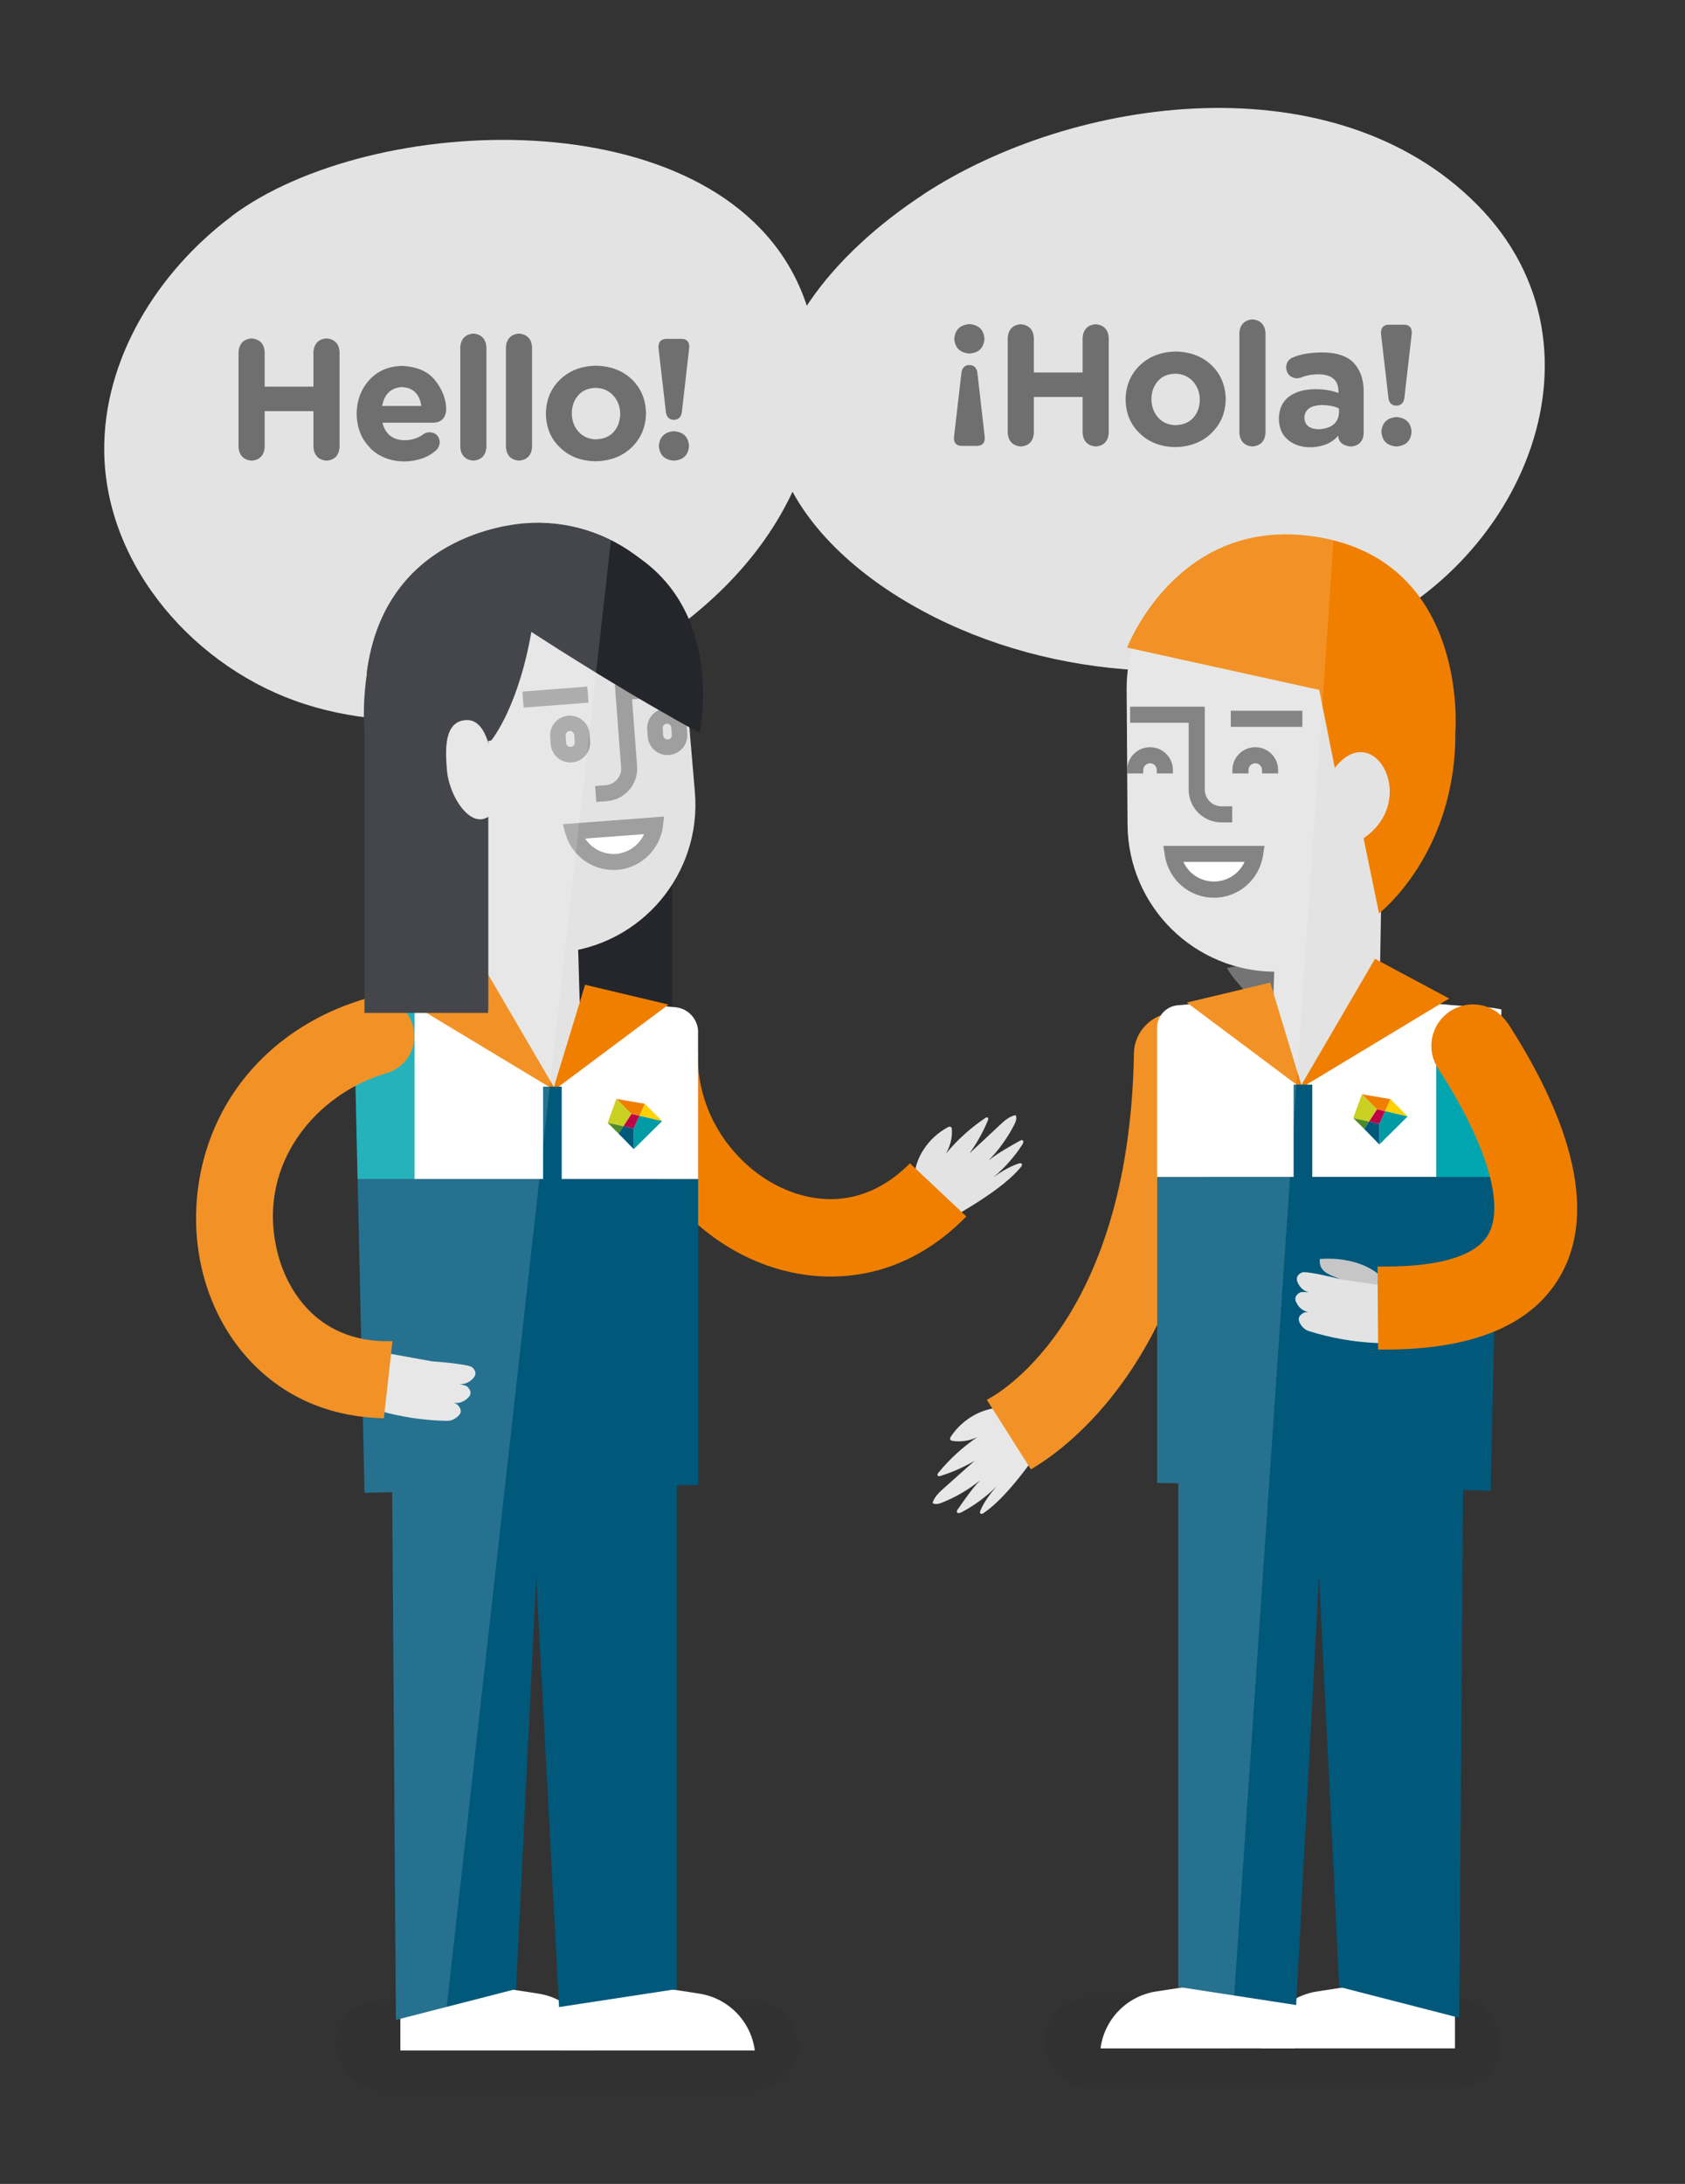 <?xml version="1.0" encoding="UTF-8"?>
<svg id="Capa_1" data-name="Capa 1" xmlns="http://www.w3.org/2000/svg" viewBox="0 0 166.49 215.76">
  <rect x="0" y="0" width="166.49" height="215.76" fill="#333333" stroke="none"/>
  <defs>
    <style>
      .cls-1 {
        fill: #25262b;
      }

      .cls-2 {
        fill: #ffd100;
      }

      .cls-3 {
        fill: #e3e3e3;
      }

      .cls-4 {
        fill: #ffcf02;
      }

      .cls-5 {
        opacity: .15;
      }

      .cls-5, .cls-6 {
        fill: #fff;
      }

      .cls-7 {
        fill: #e52829;
      }

      .cls-8 {
        fill: #00a5af;
      }

      .cls-9 {
        fill: #d8d8d8;
      }

      .cls-10 {
        fill: #1d1d1b;
      }

      .cls-11 {
        fill: #c6c6c6;
      }

      .cls-12 {
        fill: #4d8a2d;
      }

      .cls-13 {
        fill: #f07f00;
      }

      .cls-14 {
        fill: #009ba4;
      }

      .cls-15 {
        fill: #706f6f;
      }

      .cls-16 {
        fill: #bd0346;
      }

      .cls-17 {
        opacity: .2;
      }

      .cls-18 {
        opacity: .1;
      }

      .cls-19 {
        fill: #c9d022;
      }

      .cls-20 {
        fill: #9f9f9f;
      }

      .cls-21 {
        fill: #00587b;
      }
    </style>
  </defs>
  <g>
    <path class="cls-3" d="M22.9,21.36c-7.34,5.5-12.73,14.14-12.6,23.3.16,11.35,9.06,21.48,19.87,24.92,10.81,3.44,22.92.92,32.68-4.87,6.32-3.75,11.93-8.96,15.18-15.55,3.25-6.59,3.9-14.64.76-21.29-8.6-18.22-42.12-16.84-55.9-6.52Z"/>
    <path class="cls-15" d="M23.57,44.21v-9.48c.08-.79.51-1.23,1.29-1.3.79.08,1.22.51,1.29,1.3v3.47h4.82v-3.47c.08-.79.51-1.23,1.29-1.3.79.08,1.22.51,1.29,1.3v9.48c-.07.8-.5,1.24-1.29,1.3-.78-.07-1.21-.5-1.29-1.3v-3.59h-4.82v3.59c-.07.8-.5,1.24-1.29,1.3-.78-.07-1.21-.5-1.29-1.3v-.02.02Z"/>
    <path class="cls-15" d="M36.59,44.26c-.87-.85-1.32-1.97-1.35-3.37v-.03c.02-1.31.44-2.42,1.25-3.32.82-.89,1.89-1.36,3.24-1.39,1.5.07,2.6.56,3.3,1.47.71.93,1.06,1.88,1.06,2.88-.07.79-.47,1.21-1.21,1.26h-5.09c.29,1.15,1.02,1.72,2.21,1.73.69,0,1.31-.2,1.83-.59.13-.11.34-.18.61-.2.63.04.96.38,1.01.99-.02.34-.14.6-.35.78-.78.72-1.83,1.09-3.14,1.12-1.39-.02-2.52-.46-3.39-1.32ZM37.76,40.11h3.87c-.17-1.18-.8-1.8-1.9-1.87-1.09.06-1.75.68-1.97,1.87v-.02.02Z"/>
    <path class="cls-15" d="M45.48,44.22v-9.98c.08-.78.51-1.21,1.29-1.29.78.08,1.21.51,1.29,1.29v9.98c-.08.79-.51,1.22-1.29,1.29-.78-.07-1.21-.5-1.29-1.29v-.02.02Z"/>
    <path class="cls-15" d="M49.99,44.22v-9.98c.08-.78.51-1.21,1.29-1.29.78.08,1.21.51,1.29,1.29v9.98c-.08.79-.51,1.22-1.29,1.29-.78-.07-1.21-.5-1.29-1.29v-.02.02Z"/>
    <path class="cls-15" d="M55.34,44.22c-.92-.87-1.38-1.98-1.4-3.34v-.03c.02-1.35.49-2.47,1.4-3.35.91-.88,2.1-1.34,3.55-1.37,1.44.03,2.62.48,3.54,1.35.9.87,1.37,1.98,1.4,3.34v.03c-.03,1.36-.51,2.47-1.42,3.35s-2.1,1.34-3.55,1.37c-1.44-.02-2.62-.47-3.52-1.35ZM58.9,43.4c.75-.02,1.33-.27,1.75-.74.41-.47.62-1.06.63-1.77v-.03c-.01-.69-.24-1.29-.68-1.78-.43-.48-1.01-.74-1.74-.76-.75.02-1.33.27-1.73.74-.42.49-.63,1.07-.63,1.77v.03c.01.71.23,1.3.66,1.79.43.48,1.01.74,1.73.76v-.02.02Z"/>
    <path class="cls-15" d="M65.06,34.36c-.02-.54.21-.83.69-.88h1.67c.49.04.71.34.68.88l-.73,6.38c-.08.48-.34.73-.79.74-.45-.01-.71-.26-.78-.74l-.74-6.38ZM65.1,44.04c.08-.88.57-1.36,1.49-1.44.93.08,1.42.56,1.49,1.44v.03c-.07.89-.56,1.37-1.49,1.44-.91-.07-1.41-.54-1.49-1.44v-.05.02Z"/>
  </g>
  <path class="cls-3" d="M91.22,19.22c-8.74,5.73-16.38,14.58-14.77,24.11,1.09,6.45,6.29,11.9,12.36,15.67,12.28,7.63,28.92,9.43,42.82,4.64,18.38-6.33,28.52-29.1,14.32-43.42s-39.86-10.76-54.73-1.01Z"/>
  <path class="cls-15" d="M97.3,43.19c.03.53-.19.81-.68.86h-1.67c-.49-.04-.72-.33-.69-.86l.74-6.39c.07-.47.33-.72.78-.74.45.02.72.27.79.74l.73,6.39ZM97.27,33.49c-.07.89-.56,1.37-1.49,1.44-.91-.07-1.41-.55-1.49-1.44v-.03c.08-.88.57-1.36,1.49-1.44.93.08,1.42.56,1.49,1.44v.03-.02.02Z"/>
  <path class="cls-15" d="M99.57,42.81v-9.48c.08-.79.51-1.23,1.29-1.3.79.08,1.22.51,1.29,1.3v3.47h4.82v-3.47c.08-.79.51-1.23,1.29-1.3.79.08,1.22.51,1.29,1.3v9.48c-.07.8-.5,1.24-1.29,1.3-.78-.07-1.21-.5-1.29-1.3v-3.59h-4.82v3.59c-.07.8-.5,1.24-1.29,1.3-.78-.07-1.21-.5-1.29-1.3v-.02.02Z"/>
  <path class="cls-15" d="M112.62,42.82c-.92-.87-1.38-1.98-1.4-3.34v-.03c.02-1.35.49-2.47,1.4-3.35.91-.88,2.1-1.34,3.55-1.37,1.44.03,2.62.48,3.54,1.35.9.87,1.37,1.98,1.4,3.34v.03c-.03,1.36-.51,2.47-1.42,3.35s-2.1,1.34-3.55,1.37c-1.44-.02-2.62-.47-3.52-1.35ZM116.17,42c.75-.02,1.33-.27,1.75-.74.41-.47.62-1.06.63-1.77v-.03c-.01-.69-.24-1.29-.68-1.78-.43-.48-1.01-.74-1.74-.76-.75.02-1.33.27-1.73.74-.42.49-.63,1.07-.63,1.77v.03c.01.71.23,1.3.66,1.79.43.48,1.01.74,1.73.76v-.02.02Z"/>
  <path class="cls-15" d="M122.46,42.82v-9.98c.08-.78.51-1.21,1.29-1.29.78.08,1.21.51,1.29,1.29v9.98c-.08.79-.51,1.22-1.29,1.29-.78-.07-1.21-.5-1.29-1.29v-.02.02Z"/>
  <path class="cls-15" d="M127.29,43.47c-.6-.47-.9-1.16-.93-2.07v-.03c.02-.99.37-1.73,1.04-2.21.66-.48,1.54-.72,2.64-.71.87.01,1.61.14,2.21.38v-.17c-.01-1.1-.66-1.66-1.95-1.68-.69,0-1.28.11-1.77.33l-.38.07c-.66-.06-1.02-.41-1.07-1.07.02-.5.25-.83.69-1.01.78-.32,1.75-.48,2.91-.48,1.4.01,2.42.35,3.07,1.02.67.72,1,1.67.99,2.88v4.16c-.08.76-.5,1.17-1.27,1.24-.79-.09-1.21-.44-1.24-1.06v-.03c-.61.74-1.52,1.12-2.74,1.16-.88,0-1.62-.24-2.21-.71ZM130.28,42.41c1.27-.07,1.94-.6,2.02-1.6v-.46c-.45-.21-1-.32-1.64-.33-1.15.01-1.74.43-1.78,1.25v.03c.05.72.52,1.08,1.4,1.11v-.02.02Z"/>
  <path class="cls-15" d="M136.45,32.96c-.02-.54.21-.83.69-.88h1.67c.49.04.71.34.68.88l-.73,6.38c-.08.48-.34.73-.79.74-.45-.01-.71-.26-.78-.74l-.74-6.38ZM136.49,42.64c.08-.88.57-1.36,1.49-1.44.93.08,1.42.56,1.49,1.44v.03c-.07.89-.56,1.37-1.49,1.44-.91-.07-1.41-.54-1.49-1.44v-.05.02Z"/>
  <g class="cls-18">
    <rect class="cls-10" x="33.18" y="197.57" width="45.69" height="8.98" rx="4.49" ry="4.49"/>
  </g>
  <g class="cls-18">
    <rect class="cls-10" x="103.2" y="197.36" width="45.07" height="8.98" rx="4.49" ry="4.49"/>
  </g>
  <g>
    <path class="cls-3" d="M99.14,139.08c-1.93-.07-3.97,1.04-5.16,2.81-.07.1-.13.23-.09.33.04.09.14.11.23.13.81.13,1.67,0,2.45-.37-1.45.99-2.7,2.13-3.84,3.51-.06.07-.12.16-.1.25.03.12.19.11.31.07,1.16-.36,2.3-.87,3.37-1.5-1.06.94-1.97,1.76-3.02,2.69-.47.42-.97.88-1.15,1.49.28.19.66.07.99-.06,1.32-.53,2.58-1.27,3.72-2.19-.8.83-1.54,1.92-2.21,2.87-.06.08-.12.18-.09.27.04.16.27.11.42.04,1.26-.66,2.45-1.53,3.49-2.56-.62.72-1.18,1.46-1.57,2.33-.05.11-.1.26-.01.34.08.08.22.01.32-.06,2.27-1.53,4.76-5.11,6.37-7.42"/>
    <path class="cls-13" d="M120.16,104.19c.02-1.08-.39-2.11-1.14-2.89-.75-.78-1.77-1.22-2.92-1.24-2.2,0-4.02,1.79-4.06,3.99-.45,26.92-13.93,33.94-14.51,34.23,0,0-.02.01-.02.02l4.35,6.86c3.72-2.16,17.81-12.2,18.29-40.97Z"/>
    <path class="cls-6" d="M117.15,196.3h0l-2.91.45c-2.88.44-5.12,2.73-5.5,5.62h0s8.57,0,8.57,0h10.62-.06v-6.07h-10.73Z"/>
    <path class="cls-6" d="M133.04,196.3h0l-2.91.45c-2.88.44-5.12,2.73-5.5,5.62h0s8.57,0,8.57,0h10.62-.06v-6.07h-10.73Z"/>
    <polygon class="cls-21" points="130.82 146.49 128.07 198.09 116.43 196.3 116.43 132.72 130.82 146.49"/>
    <polygon class="cls-21" points="130.14 151.72 132.33 196.3 144.19 199.35 144.67 132.72 130.14 151.72"/>
    <rect class="cls-21" x="124.18" y="144.33" width="11.43" height="7.15"/>
    <g class="cls-17">
      <path class="cls-6" d="M121.23,95.64c.65,1.18,1.68,1.97,2.19,2.96,1.57-.19,3.29-.19,5.12.01l.73-3.34c-2.93-.32-5.63-.19-8.04.37Z"/>
    </g>
    <polygon class="cls-3" points="136.15 107.65 122.8 108.98 125.71 101.99 126.44 79.2 136.64 79.42 136.15 107.65"/>
    <path class="cls-4" d="M131.18,125.05s0,0,0,0c0,0-.01,0-.02-.01l.03.02Z"/>
    <path class="cls-4" d="M131.15,125.03l-.37-.23s.17.12.37.23Z"/>
    <path class="cls-11" d="M140.34,132.98l.82-6.72-5.6-1.89c-1.86-.84-4.16-1.81-4.58-1.69-.27.08-.59.24-.7.55-.06.17-.04.34,0,.49.13.59.45,1.06.9,1.32.06.04.12.07.2.11-.5-.15-.87-.23-1.02-.18-.27.08-.59.26-.69.57-.06.17-.03.34,0,.49.14.58.49,1.04.95,1.29l-.41-.23c.06.05.29.18.62.36-.22-.03-.39-.04-.48-.01-.28.08-.61.25-.72.56-.06.17-.04.33,0,.48.14.57.48,1.02.95,1.26l-.41-.23c.09.08.58.33,1.24.66,2.47,1.21,5.08,2.09,7.78,2.61l1.15.23Z"/>
    <path class="cls-11" d="M136.38,125.58c-.45-1.77-3.67-1.82-3-4.11,3.74.4,7.74,2.49,7.99,6.64"/>
    <g>
      <path class="cls-6" d="M142.63,99.23c-.2-.02-.44-.05-.7-.07-1.6-.14-4.09-.26-5.47-.35l-7.73,8.72-3.21-8.81c-2.44.13-6.34.34-9.17.6-1.15.11-2.02,1.07-2.02,2.22v14.73h27.6v-12.42h6.33l.09-4.12c-1.71-.39-3.5-.24-5.72-.51Z"/>
      <polygon class="cls-8" points="141.93 103.86 141.93 116.28 147.98 116.28 148.26 103.86 141.93 103.86"/>
      <polygon class="cls-21" points="114.34 116.28 114.34 146.49 147.29 147.28 147.98 116.28 114.34 116.28"/>
    </g>
    <path class="cls-3" d="M141.79,72.01c-.02-2.41-.29-4.62-.77-6.61-1.1-5.8-5.84-10.4-11.9-11.66-1.05-.23-2.15-.37-3.27-.36-8.08.06-14.58,6.65-14.53,14.72l.09,13.38c.06,8.08,6.65,14.58,14.72,14.52,1.13,0,2.22-.15,3.27-.4l-.04-5.26c12.55,3.11,8.99-8.88,10.53-15.46l-.49-1.81c.5-2.1,2.4,1.48,2.38-1.05"/>
    <path class="cls-13" d="M129.19,52.92c-13.03-1.52-17.82,11.06-17.82,11.06l18.98,4.18,1.93,9.66c.02,3.27,2.13,3.45,2.13,3.45l1.85,8.97s7.62-5.9,7.54-17.92c0,0,1.44-17.53-14.61-19.4Z"/>
    <path class="cls-3" d="M133.8,83.36c7.3-3.64,1.62-13.63-2.51-6.61"/>
    <g>
      <path class="cls-6" d="M115.88,84.36c.3,1.99,2,3.53,4.07,3.53s3.78-1.54,4.07-3.53h-8.15Z"/>
      <path class="cls-15" d="M119.95,88.69c-2.45,0-4.49-1.77-4.86-4.21l-.14-.91h9.99l-.14.91c-.37,2.44-2.41,4.21-4.86,4.21ZM116.93,85.15c.53,1.17,1.69,1.94,3.02,1.94s2.49-.78,3.02-1.94h-6.04Z"/>
    </g>
    <path class="cls-15" d="M115.89,76.41h-1.59v-.33c0-.37-.3-.67-.67-.67s-.67.3-.67.67v.33h-1.59v-.33c0-1.25,1.01-2.26,2.26-2.26s2.26,1.01,2.26,2.26v.33Z"/>
    <rect class="cls-15" x="121.61" y="70.22" width="7.07" height="1.59"/>
    <path class="cls-15" d="M126.29,76.41h-1.59v-.33c0-.37-.3-.67-.67-.67s-.67.3-.67.67v.33h-1.59v-.33c0-1.25,1.01-2.26,2.26-2.26s2.26,1.01,2.26,2.26v.33Z"/>
    <path class="cls-15" d="M121.74,81.25h-1.06c-1.78,0-3.23-1.45-3.23-3.23v-6.61h-5.79v-1.59h7.38v8.19c0,.91.74,1.65,1.65,1.65h1.06v1.59Z"/>
    <polygon class="cls-13" points="128.34 107.61 143.19 98.65 135.86 94.73 128.34 107.61"/>
    <polygon class="cls-13" points="128.71 107.61 125.51 97.08 117.27 99.05 128.71 107.61"/>
    <rect class="cls-21" x="127.82" y="107.16" width="1.84" height="39.31"/>
    <g>
      <path class="cls-11" d="M133.48,127.29c-.63-1.38-3.27-.94-3.07-2.91,3.11-.23,6.7.87,7.53,4.23"/>
      <g>
        <path class="cls-11" d="M129.15,127.63s0,0,0,0c0,0-.01,0-.02,0h.03Z"/>
        <path class="cls-11" d="M129.12,127.62l-.34-.13s.16.07.34.13Z"/>
        <path class="cls-3" d="M138.89,132.52l-1.41-5.39-4.86-.71c-1.64-.41-3.67-.86-3.99-.7-.21.1-.45.28-.49.56-.02.15.02.28.07.4.19.46.53.8.94.94.06.02.11.04.18.06-.43-.05-.75-.05-.86,0-.21.11-.44.3-.48.57-.02.15.02.28.08.4.21.45.55.78.97.91l-.37-.13c.06.03.27.11.56.2-.18,0-.32.02-.4.06-.22.11-.46.3-.5.56-.02.14.02.27.07.39.2.44.55.76.97.88l-.37-.13c.09.05.53.18,1.11.35,2.2.62,4.47.94,6.75.97l2.05-.22Z"/>
      </g>
    </g>
    <path class="cls-13" d="M148.97,101.1c-.76-1.17-2.05-1.87-3.44-1.87-.79,0-1.56.23-2.23.66-.92.6-1.55,1.51-1.78,2.58-.23,1.07-.03,2.17.57,3.08,4.75,7.32,6.61,13.44,4.98,16.38-1.16,2.09-4.68,3.2-10.18,3.2-.23,0-.46,0-.78,0,0,0,0,0,0,0l.06,8.2c.25,0,.49,0,.74,0,8.77,0,14.61-2.5,17.34-7.42,4.13-7.44-.59-17.6-5.27-24.82Z"/>
  </g>
  <g>
    <path class="cls-3" d="M100.96,114.98c-.07-.09-.22-.06-.34-.02-.9.31-1.69.8-2.47,1.35,1.13-.94,2.1-2.04,2.87-3.24.09-.14.16-.37,0-.42-.09-.03-.19.02-.28.07-1.01.57-2.16,1.21-3.06,1.93,1.02-1.05,1.87-2.24,2.52-3.5.16-.32.31-.69.15-.98-.63.12-1.13.57-1.59,1.01-1.03.97-1.93,1.8-2.96,2.76.73-1.02,1.33-2.1,1.8-3.22.05-.11.08-.27-.04-.32-.08-.03-.18.02-.25.08-1.48,1.01-2.73,2.15-3.85,3.5.44-.75.65-1.6.59-2.41,0-.09-.02-.19-.11-.24-.1-.05-.23,0-.33.06-1.87,1.02-3.17,2.95-3.27,4.88l2.56,4.69c2.45-1.39,6.24-3.54,7.97-5.66.08-.09.15-.22.09-.31Z"/>
    <path class="cls-13" d="M89.91,114.93c-2.29,2.31-4.95,3.54-7.83,3.54-1.99,0-4.04-.58-5.93-1.68-3.99-2.32-7.41-7.07-7.19-12.98l-7.6-.94c-.17,2.63.11,5.25.86,7.74,1.62,5.34,5.29,10,10.08,12.79,3.05,1.78,6.43,2.72,9.77,2.72h0c1.46,0,2.91-.18,4.32-.53,3.36-.84,6.45-2.7,9.09-5.41l-5.57-5.25Z"/>
    <g>
      <path class="cls-9" d="M86.63,108.67s0,0,0,0c0,0,0-.01,0-.02v.03Z"/>
      <path class="cls-9" d="M86.64,108.64l.15-.33s-.07.16-.15.33Z"/>
    </g>
    <g>
      <path class="cls-9" d="M85.87,108.67s0,0,0,0c0,0,0-.01,0-.02v.03Z"/>
      <path class="cls-9" d="M85.88,108.64l.15-.33s-.07.16-.15.33Z"/>
    </g>
    <rect class="cls-1" x="50.81" y="64.82" width="15.59" height="43.02" transform="translate(117.22 172.65) rotate(180)"/>
    <path class="cls-7" d="M62.52,65.74l3.06-1.78c.05.36.12.71-.08,1.1l1.14,13.37-3.26,4.12c.27-1.24.36-2.54.25-3.86l-1.11-12.94Z"/>
    <path class="cls-7" d="M58.93,91.59l7.87-9.34c-.91,4.21-3.88,7.73-7.87,9.34Z"/>
    <path class="cls-1" d="M36.23,66.54c1.71-13.65,14.32-14.72,15.51-14.83,8.59-.73,16.19,5.37,17.47,13.77l-3.06,1.78-.04-.42c-.61-7.16-6.94-12.49-14.1-11.88-.95.08-1.91.28-2.89.59-5.37,1.65-9.16,6.1-9.66,11.34v.08c-.3,1.95-.35,4.07-.16,6.3.16,1.85.47,3.62.94,5.28l.42,1.25c1.51,4.87,5.95,8.47,11.32,9.15l1.3.17.45,5.22c.56.03,1.12.02,1.66-.03,1.33-.11,2.59-.42,3.77-.9l-3.49,4.14c-1.19.1-2.42.06-3.66-.11l-1.28-.18-.45-5.29c-5.59-1.14-10.21-4.89-12.27-9.95h-.05s-.41-1.2-.41-1.2c-.76-2.24-1.25-4.68-1.47-7.26s-.15-4.82.17-7.01Z"/>
    <path class="cls-3" d="M67.52,64.88c-.2-2.35-.96-4.5-2.1-6.38l-27.12,3.28c-.34,1.01-.58,2.06-.68,3.15-.3,2.03-.37,4.26-.16,6.67.22,2.53.7,4.82,1.39,6.87h.03c1.7,5.49,6.68,9.52,12.67,10.28l.45,5.26c1.07.15,2.17.2,3.3.1,8.07-.69,14.05-7.79,13.36-15.86l-1.14-13.37Z"/>
    <polygon class="cls-3" points="43.4 103.24 57.58 109.22 56.67 78.33 43.4 78.33 43.4 103.24"/>
    <path class="cls-1" d="M48.54,73.15s2.82-3.36,4.09-11.49l-7.91-6.81s-3.4,2.42-3.64,2.73-3.81,4.94-3.81,4.94l-.38,10.69,4.76.82,6.9-.87Z"/>
    <path class="cls-20" d="M58.92,79.23l-.12-1.58,1.06-.08c.44-.03.84-.24,1.12-.57.29-.33.43-.76.39-1.2l-.62-8.17,6.86-.52.12,1.58-5.28.4.5,6.59c.07.86-.21,1.7-.77,2.35-.56.66-1.35,1.05-2.21,1.12l-1.06.08Z"/>
    <rect class="cls-20" x="51.67" y="68.08" width="6.43" height="1.59" transform="translate(-5.1 4.39) rotate(-4.38)"/>
    <g>
      <path class="cls-6" d="M64.71,81.53c-.24,1.92-1.79,3.47-3.79,3.62-2,.15-3.76-1.15-4.29-3l8.08-.61Z"/>
      <path class="cls-20" d="M60.61,85.95c-2.18,0-4.14-1.46-4.74-3.59l-.26-.93,10.01-.76-.12.96c-.29,2.32-2.19,4.13-4.51,4.31-.12,0-.25.01-.37.01ZM57.82,82.85c.66,1,1.82,1.59,3.04,1.51,1.23-.09,2.29-.87,2.78-1.95l-5.83.44Z"/>
    </g>
    <path class="cls-20" d="M65.95,74.6c-1.01,0-1.87-.78-1.95-1.81l-.05-.71c-.04-.52.13-1.03.47-1.42.34-.4.82-.64,1.34-.68,1.06-.09,2.02.73,2.1,1.8l.05.71c.08,1.08-.73,2.02-1.8,2.1h0s-.1,0-.15,0ZM65.9,71.5s-.02,0-.03,0c-.11,0-.22.06-.29.15-.07.09-.11.2-.1.31l.05.71c.02.24.23.4.46.39.23-.02.41-.22.39-.46l-.05-.71c-.02-.22-.21-.4-.43-.4Z"/>
    <path class="cls-20" d="M56.36,75.33c-1.01,0-1.87-.78-1.95-1.81l-.05-.71c-.08-1.08.73-2.02,1.8-2.1,1.06-.09,2.02.73,2.1,1.8l.05.71c.08,1.08-.73,2.02-1.8,2.1-.05,0-.1,0-.15,0ZM56.31,72.23s-.02,0-.03,0c-.11,0-.22.06-.29.15-.07.09-.11.2-.1.31l.05.71c.02.24.2.39.46.39.23-.02.41-.22.39-.46l-.05-.71c-.02-.22-.21-.4-.43-.4Z"/>
    <path class="cls-1" d="M49.98,53.16l3.36-1.12,1.16-.05c18.56,2.61,14.62,20.42,14.62,20.42-13.11-7.15-25.79-16.15-25.79-16.15l6.66-3.1Z"/>
    <g>
      <path class="cls-6" d="M66.17,196.51h0l2.91.45c2.88.44,5.12,2.73,5.5,5.62h0s-8.57,0-8.57,0h-10.62s.06,0,.06,0v-6.07h10.73Z"/>
      <path class="cls-6" d="M50.28,196.51h0l2.91.45c2.88.44,5.12,2.73,5.5,5.62h0s-8.57,0-8.57,0h-10.62s.06,0,.06,0v-6.07h10.73Z"/>
      <polygon class="cls-21" points="52.5 146.7 55.24 198.29 66.88 196.51 66.88 132.92 52.5 146.7"/>
      <polygon class="cls-21" points="53.18 151.92 50.99 196.51 39.12 199.56 38.65 132.92 53.18 151.92"/>
      <rect class="cls-21" x="47.7" y="144.54" width="11.43" height="7.15" transform="translate(106.83 296.22) rotate(-180)"/>
      <path class="cls-4" d="M52.13,125.25s0,0,0,0c0,0,.01,0,.02-.01l-.03.02Z"/>
      <path class="cls-4" d="M52.16,125.24l.37-.23s-.17.12-.37.23Z"/>
      <g>
        <path class="cls-8" d="M40.68,99.44c-2.22.26-4.01.12-5.72.51l.37,16.55h5.64v-17.08c-.09,0-.2.02-.29.03Z"/>
        <path class="cls-6" d="M68.98,101.98c0-1.28-.97-2.35-2.25-2.47-2.8-.25-6.57-.45-8.95-.58l-3.21,8.81-7.73-8.72c-1.51.1-4.34.24-5.88.4v17.08h28.01v-14.51Z"/>
        <polygon class="cls-21" points="68.98 116.49 68.98 146.7 36.02 147.48 35.33 116.49 68.98 116.49"/>
      </g>
      <polygon class="cls-13" points="54.97 107.81 40.13 98.86 47.45 94.93 54.97 107.81"/>
      <polygon class="cls-13" points="54.6 107.81 57.81 97.29 66.05 99.25 54.6 107.81"/>
      <rect class="cls-21" x="53.66" y="107.37" width="1.84" height="39.31" transform="translate(109.16 254.04) rotate(-180)"/>
    </g>
    <path class="cls-3" d="M35.23,135.38c1.33-.72,3.18,1.21,4.2-.48-2.35-2.06-5.88-3.32-8.56-1.14"/>
    <g>
      <path class="cls-9" d="M45.58,136.74s0,0,0,0c0,0,.01,0,.02,0h-.03Z"/>
      <path class="cls-9" d="M45.6,136.74l.36-.02s-.17.02-.36.02Z"/>
      <path class="cls-3" d="M34.79,138.28l3.05-4.66,4.83.87c1.69.13,3.75.35,4.01.61.17.16.33.41.29.68-.02.15-.11.26-.19.36-.33.37-.76.59-1.19.6-.06,0-.12,0-.19,0,.43.09.73.19.81.28.16.17.32.42.27.69-.03.15-.11.26-.2.35-.34.36-.77.56-1.21.55h.39c-.06,0-.29,0-.6,0,.17.06.3.12.36.19.17.17.34.43.3.69-.02.14-.1.26-.19.35-.33.36-.76.55-1.2.53h.39c-.1.02-.56,0-1.17-.02-2.28-.11-4.54-.53-6.71-1.22l-1.87-.86Z"/>
    </g>
    <path class="cls-13" d="M38.94,98.99c-.9-.49-1.93-.59-2.91-.3-.28.08-.57.17-.84.27-6.01,2-10.79,6.02-13.45,11.32-2.5,4.98-3.05,10.89-1.5,16.21,1.44,4.92,4.53,8.93,8.71,11.29,2.66,1.5,5.71,2.27,8.98,2.34l.85-7.62c-8.06.28-10.59-6.04-11.2-8.15-2.56-8.77,3.24-15.88,10-18.13.2-.07.41-.13.62-.19l.12-.04c1.97-.65,3.05-2.72,2.46-4.71-.29-.98-.95-1.79-1.85-2.28Z"/>
    <path class="cls-1" d="M48.25,99.44v-30.14h-12.24v30.77h12.21c.01-.21.03-.41.03-.63Z"/>
    <path class="cls-3" d="M48.63,75.52c-.11-1.3-.61-4.44-2.53-4.38-2.35.07-2.06,3.24-1.95,4.81.2,3.12,3.12,7.17,5.04,3.61"/>
  </g>
  <g>
    <path class="cls-5" d="M51.75,51.72c-1.19.1-13.81,1.18-15.51,14.83-.28,1.88-.34,3.89-.23,5.97v26.18c-.27.08-.55.17-.82.26-6.01,2-10.79,6.02-13.45,11.32-2.5,4.98-3.05,10.89-1.5,16.21,1.44,4.92,4.53,8.93,8.71,11.29,2.08,1.17,4.41,1.9,6.9,2.19l.17,7.52,2.73-.06.37,52.14.43-.11v3.12h4.11L60.36,53.38c-2.58-1.29-5.53-1.92-8.62-1.66ZM27.59,124.35c-2.24-7.67,1.93-14.09,7.54-17.07l.21,9.21.35,15.75c-5.62-1.19-7.57-6.08-8.09-7.89Z"/>
    <path class="cls-3" d="M86.63,108.66s0,0,0,0v-.03s0,.01,0,.02Z"/>
    <path class="cls-3" d="M86.64,108.64c.09-.17.14-.29.15-.33l-.15.33Z"/>
    <path class="cls-3" d="M85.87,108.66s0,0,0,0v-.03s0,.01,0,.02Z"/>
    <path class="cls-3" d="M85.88,108.64c.09-.17.14-.29.15-.33l-.15.33Z"/>
  </g>
  <path class="cls-5" d="M129.19,52.92c-13.03-1.52-17.82,11.06-17.82,11.06l.5.11c-.36,1.28-.55,2.63-.54,4.02l.05,7.9s0,.04,0,.07v.33h0l.03,5.07c.05,6.69,4.59,12.29,10.74,13.99-.31.06-.62.1-.92.17.45.82,1.08,1.45,1.6,2.09l-5.56,1.32.24.18c-.4.03-.78.06-1.15.1-.7.06-1.29.45-1.65,1-1.52.57-2.63,2.02-2.66,3.73-.45,26.92-13.93,33.94-14.51,34.23,0,0-.02.01-.02.02l.55.87c-1.58.28-3.12,1.28-4.09,2.72-.07.1-.13.23-.09.33.04.09.14.11.23.13.81.13,1.67,0,2.45-.37-1.45.99-2.7,2.13-3.84,3.51-.06.07-.12.16-.1.25.03.12.19.11.31.07,1.16-.36,2.3-.87,3.37-1.5-1.06.94-1.97,1.76-3.02,2.69-.47.42-.97.88-1.15,1.49.28.19.66.07.99-.06,1.32-.53,2.58-1.27,3.72-2.19-.8.83-1.54,1.92-2.21,2.87-.06.08-.12.18-.09.27.04.16.27.11.42.04,1.26-.66,2.45-1.53,3.49-2.56-.62.72-1.18,1.46-1.57,2.33-.05.11-.1.26-.01.34.08.08.22.01.32-.06,1.48-1,3.06-2.87,4.42-4.69l.24.38c2.19-1.27,7.98-5.28,12.47-14.24v15.58s2.09.05,2.09.05v49.76l.36.06-2.55.39c-2.88.44-5.12,2.73-5.5,5.62h12.86l10.17-148.98c-.81-.2-1.66-.37-2.58-.47Z"/>
  <g>
    <polygon class="cls-2" points="136.85 109.78 139.09 110.3 137.38 108.59 136.85 109.78"/>
    <polygon class="cls-13" points="136.06 109.6 136.85 109.78 137.38 108.59 134.57 108.11 136.06 109.6"/>
    <polygon class="cls-12" points="134.8 111.54 135.28 110.8 133.71 110.46 134.8 111.54"/>
    <polygon class="cls-14" points="136.29 111.02 136.29 113.07 139.09 110.3 136.85 109.78 136.29 111.02"/>
    <polygon class="cls-19" points="134.57 108.11 133.71 110.46 135.28 110.8 136.06 109.6 134.57 108.11"/>
    <polygon class="cls-21" points="134.8 111.54 136.29 113.07 136.29 111.02 135.28 110.8 134.8 111.54"/>
    <polygon class="cls-16" points="136.06 109.6 136.85 109.78 136.29 111.02 135.28 110.8 136.06 109.6"/>
  </g>
  <g>
    <polygon class="cls-2" points="63.17 110.24 65.42 110.76 63.71 109.05 63.17 110.24"/>
    <polygon class="cls-13" points="62.39 110.06 63.17 110.24 63.71 109.05 60.9 108.57 62.39 110.06"/>
    <polygon class="cls-12" points="61.12 112 61.61 111.26 60.04 110.92 61.12 112"/>
    <polygon class="cls-14" points="62.62 111.48 62.62 113.53 65.42 110.76 63.17 110.24 62.62 111.48"/>
    <polygon class="cls-19" points="60.9 108.57 60.04 110.92 61.61 111.26 62.39 110.06 60.9 108.57"/>
    <polygon class="cls-21" points="61.12 112 62.62 113.53 62.62 111.48 61.61 111.26 61.12 112"/>
    <polygon class="cls-16" points="62.39 110.06 63.17 110.24 62.62 111.48 61.61 111.26 62.39 110.06"/>
  </g>
</svg>
